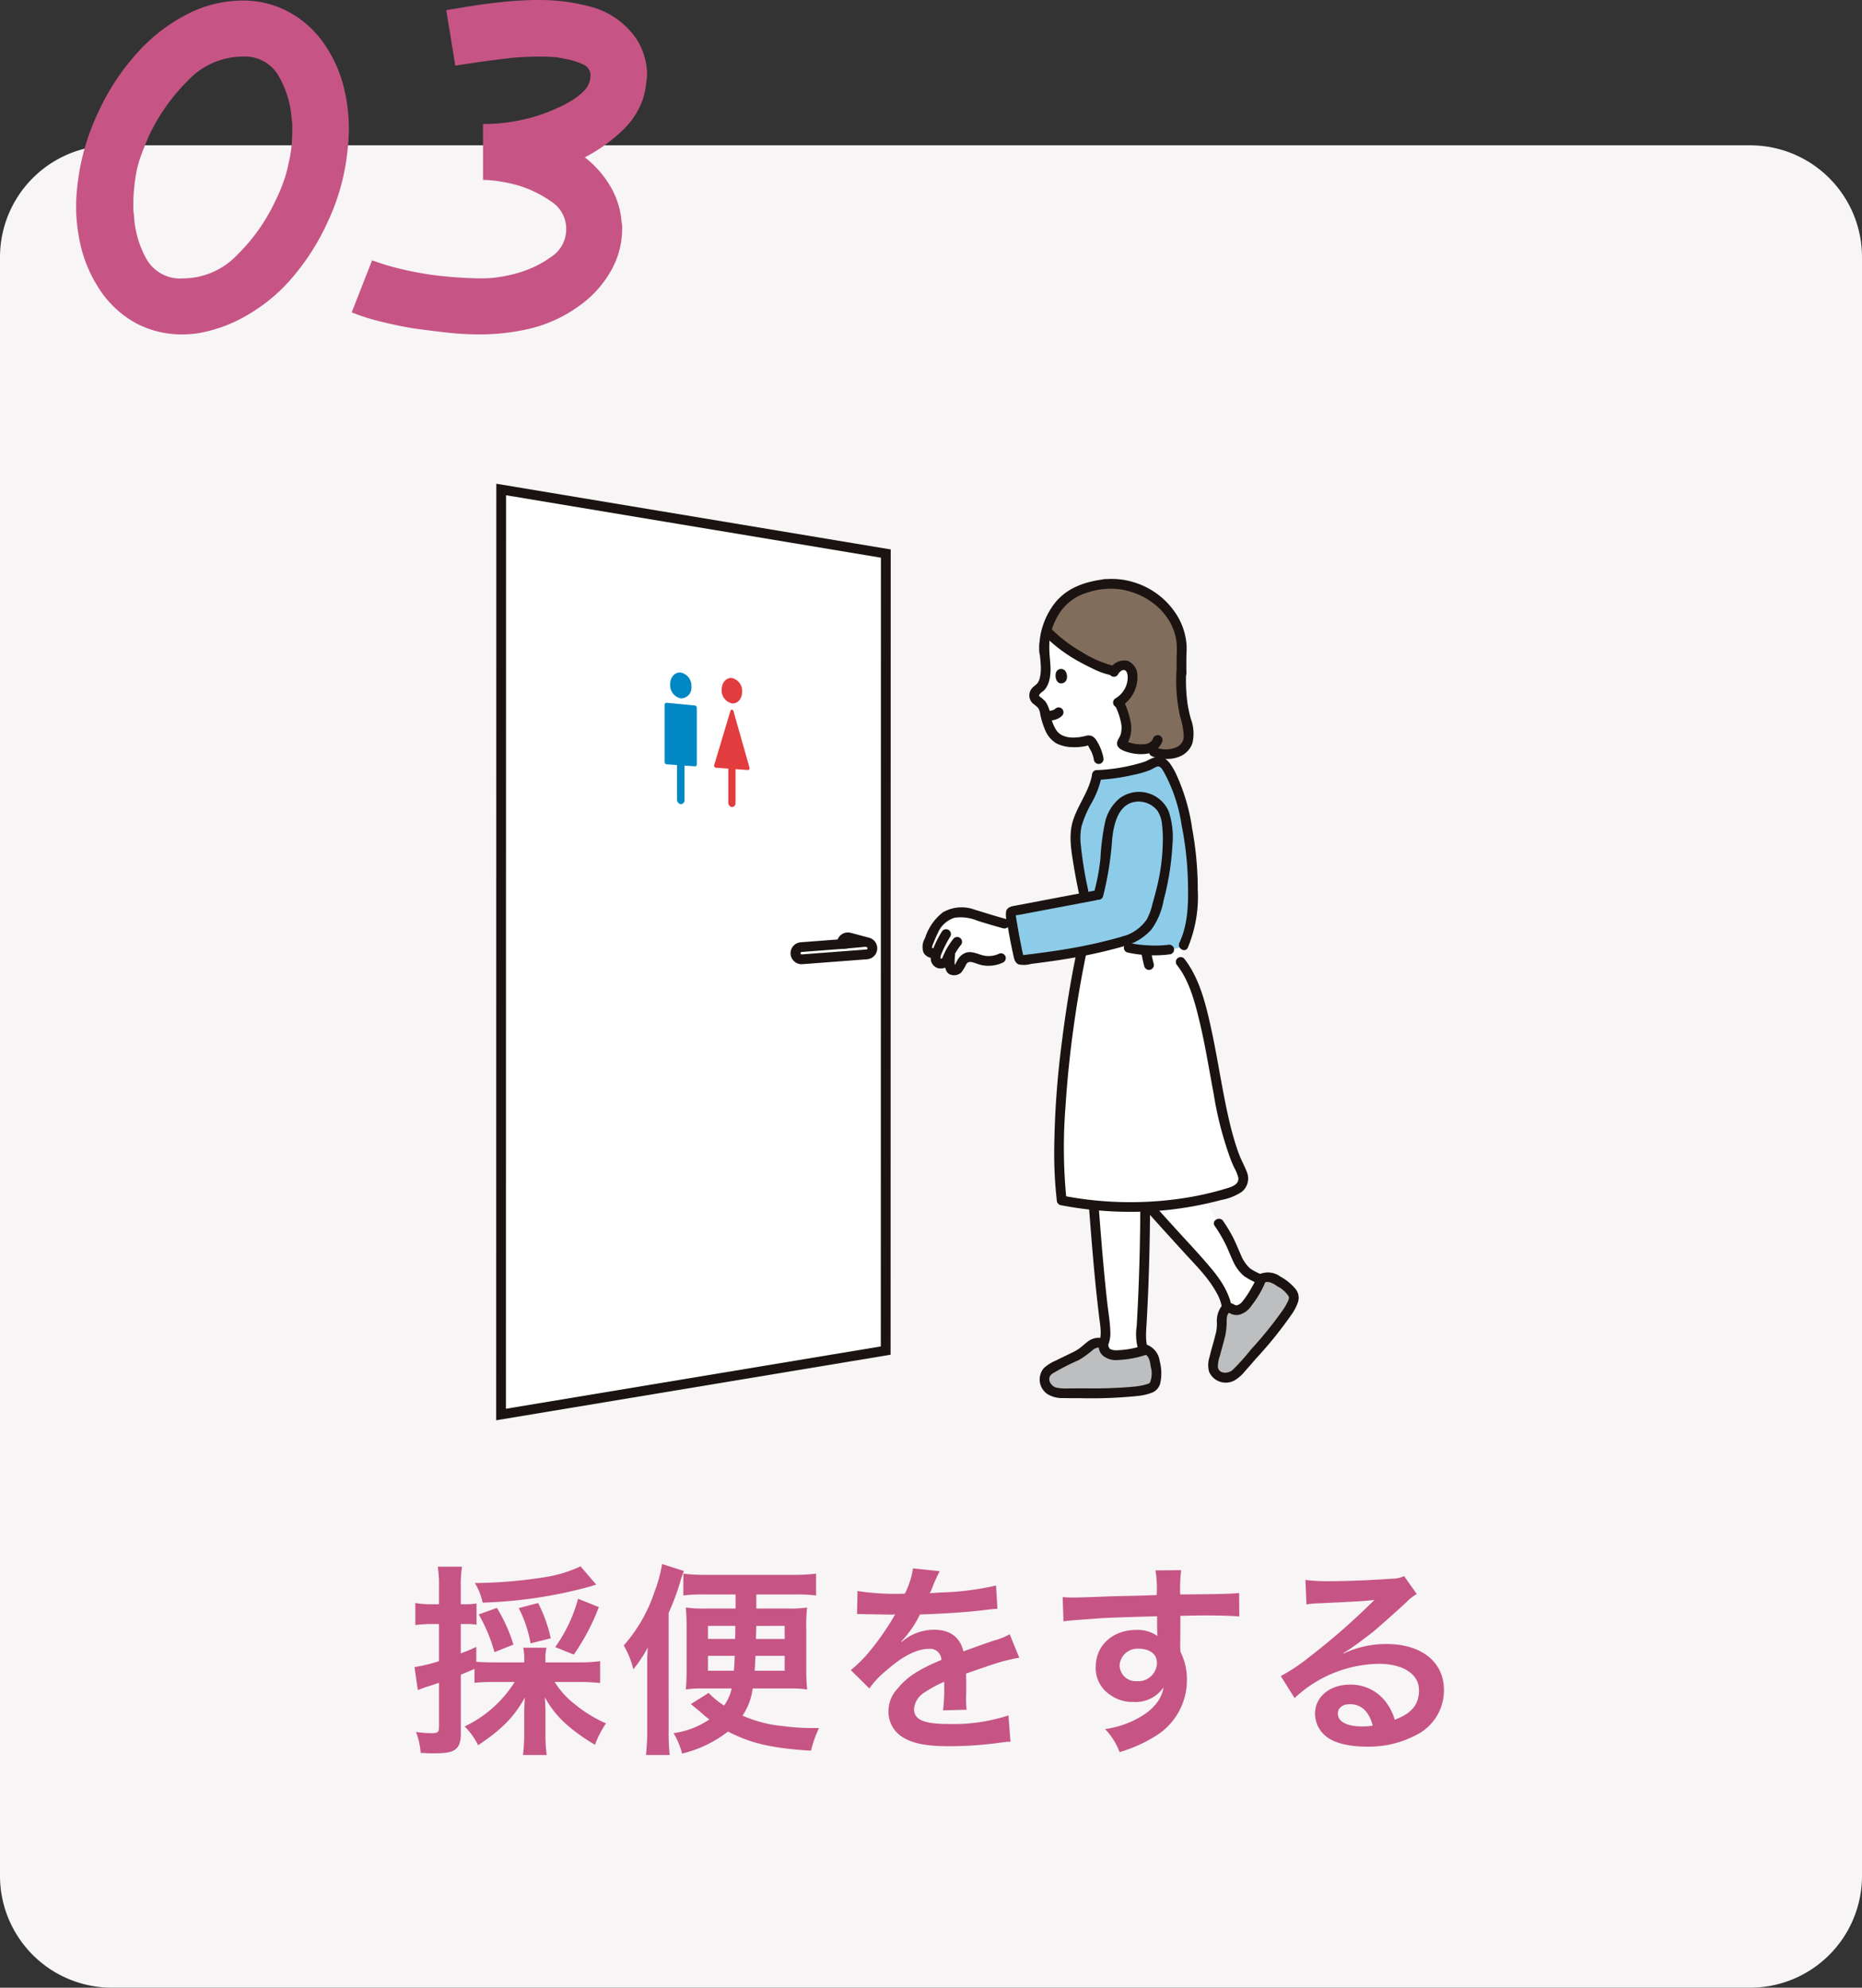 <?xml version="1.0" encoding="UTF-8"?>
<svg xmlns="http://www.w3.org/2000/svg" xmlns:xlink="http://www.w3.org/1999/xlink" width="283" height="302.084" viewBox="0 0 283 302.084">
  <rect x="0" y="0" width="283" height="302.084" fill="#333333" stroke="none"/>
  <defs>
    <clipPath id="clip-path">
      <rect id="長方形_201" data-name="長方形 201" width="121.974" height="142.33" fill="none"></rect>
    </clipPath>
  </defs>
  <g id="_33" data-name="33" transform="translate(5625 -9093.916)">
    <path id="パス_7522" data-name="パス 7522" d="M17,0H266a17,17,0,0,1,17,17V263a17,17,0,0,1-17,17H17A17,17,0,0,1,0,263V17A17,17,0,0,1,17,0Z" transform="translate(-5625 9116)" fill="#f7f5f5"></path>
    <path id="パス_7528" data-name="パス 7528" d="M-5.246-43.688A20.232,20.232,0,0,1-2.752-37.84a26.14,26.14,0,0,1,.774,6.364q0,.688-.043,1.462t-.129,1.462A33.344,33.344,0,0,1-5.289-17.157,35.386,35.386,0,0,1-11.61-7.74a26.557,26.557,0,0,1-6.278,4.816A22.119,22.119,0,0,1-24.94-.43q-.6.086-1.247.129t-1.247.043a14.824,14.824,0,0,1-6.923-1.72,15.569,15.569,0,0,1-5.805-5.59,20.232,20.232,0,0,1-2.494-5.848,25.789,25.789,0,0,1-.774-6.278q0-.774.043-1.5t.129-1.505A34.851,34.851,0,0,1-40.033-34.1a35.386,35.386,0,0,1,6.321-9.417,26.135,26.135,0,0,1,7.353-5.5A18.325,18.325,0,0,1-18.146-51a14.536,14.536,0,0,1,7.4,1.935A15.667,15.667,0,0,1-5.246-43.688Zm-5.848,17.2a16.46,16.46,0,0,0,.387-2.236,24.27,24.27,0,0,0,.129-2.58v-.817a4.171,4.171,0,0,0-.086-.817,15.076,15.076,0,0,0-1.978-6.579,5.888,5.888,0,0,0-5.5-2.967,11.441,11.441,0,0,0-8.3,3.655,29.554,29.554,0,0,0-5.8,8.127q-.688,1.548-1.247,3.053a17.637,17.637,0,0,0-.817,2.881q-.172,1.032-.3,2.236a23.409,23.409,0,0,0-.129,2.494v.731a3.005,3.005,0,0,0,.086.731,15.3,15.3,0,0,0,1.849,6.751,5.907,5.907,0,0,0,5.633,3.053,11.441,11.441,0,0,0,8.3-3.655,28.093,28.093,0,0,0,5.719-8.127,24.878,24.878,0,0,0,1.29-3.053A20.635,20.635,0,0,0-11.094-26.488ZM42.742-36.12a12,12,0,0,1-3.225,4.945,24.485,24.485,0,0,1-5.633,4,15.7,15.7,0,0,1,4.042,4.687,12.517,12.517,0,0,1,1.548,5.2,1.623,1.623,0,0,1,.086.516v.516A12.95,12.95,0,0,1,37.84-9.89a16.5,16.5,0,0,1-4.988,5.418,21.071,21.071,0,0,1-7.224,3.311,33.229,33.229,0,0,1-7.74.9,44.492,44.492,0,0,1-5.16-.3q-2.58-.3-5.074-.645-2.494-.43-4.9-1.032a31.707,31.707,0,0,1-4.3-1.376l3.1-7.912a36.568,36.568,0,0,0,4.429,1.333q2.365.559,4.773.9,2.064.258,4,.387t3.741.129a16.691,16.691,0,0,0,2.451-.215,21.766,21.766,0,0,0,2.881-.645,16.164,16.164,0,0,0,4.945-2.408,4.979,4.979,0,0,0,2.279-4.214,4.9,4.9,0,0,0-2.236-4.171,17.585,17.585,0,0,0-4.988-2.451,25.234,25.234,0,0,0-2.967-.645,16.692,16.692,0,0,0-2.451-.215V-32.25h.946a27.185,27.185,0,0,0,5.461-.731,24.131,24.131,0,0,0,4.859-1.677q.43-.172.86-.387t.86-.473a9.763,9.763,0,0,0,2.322-1.72,3.3,3.3,0,0,0,1.032-2.408,1.792,1.792,0,0,0-1.2-1.677,10.735,10.735,0,0,0-2.666-.817,11.648,11.648,0,0,0-2.107-.3q-.989-.043-1.419-.043-1.118,0-2.236.043t-2.15.129q-2.236.258-4.429.559t-4.343.645l-1.376-8.428q.516-.086.989-.172t1.075-.172q2.408-.43,5.289-.774t5.805-.43h.946a29.462,29.462,0,0,1,7.869,1.032,12.069,12.069,0,0,1,6.149,3.87,9.351,9.351,0,0,1,1.806,3.1,10.355,10.355,0,0,1,.6,3.44q-.086.86-.215,1.763A12.063,12.063,0,0,1,42.742-36.12Z" transform="translate(-5570 9145)" fill="#c65586"></path>
    <path id="パス_7523" data-name="パス 7523" d="M-64.139-8.463a18.086,18.086,0,0,1-7.6,6.758,10.875,10.875,0,0,1,2.046,2.852c3.565-2.356,5.549-4.371,7.1-7.254-.062,1.116-.093,1.612-.093,2.356V-.62a26.708,26.708,0,0,1-.186,3.255h3.6a24.782,24.782,0,0,1-.186-3.224V-3.813c0-.713-.031-1.395-.093-2.325a14.971,14.971,0,0,0,3.317,4.154,27.9,27.9,0,0,0,4.309,3.069A14.14,14.14,0,0,1-50.251-2.17a19.978,19.978,0,0,1-4.712-2.883,13.106,13.106,0,0,1-3.1-3.41h3.844c1.054,0,2.17.062,3.069.155v-3.317a22.983,22.983,0,0,1-3.069.186h-5.239v-.341a7.514,7.514,0,0,1,.155-1.891h-3.534a7.818,7.818,0,0,1,.155,1.891v.341h-4.464c-1.333,0-2.077-.031-2.821-.093V-13.8c-1.054.5-1.4.62-2.356.992v-4.464h.682a12.753,12.753,0,0,1,1.705.093V-20.4a8.521,8.521,0,0,1-1.705.124h-.682v-2.573a17.6,17.6,0,0,1,.186-3.131h-3.689a17.984,17.984,0,0,1,.186,3.162v2.542h-1.271a13.334,13.334,0,0,1-2.325-.186v3.348a20.321,20.321,0,0,1,2.263-.155h1.333v5.642a22.971,22.971,0,0,1-3.72.9l.5,3.5c.4-.155.744-.279,1.24-.465.93-.279.992-.31,1.984-.651v6.727c0,.744-.186.93-1.054.93a15.218,15.218,0,0,1-2.449-.186,10.668,10.668,0,0,1,.713,3.193c.9.031,1.333.062,1.86.062,1.953,0,2.883-.155,3.441-.62.558-.434.806-1.147.806-2.418V-9.579c.713-.279.713-.279,2.077-.868v2.108a29.174,29.174,0,0,1,3.1-.124ZM-54.126-26.04A19.7,19.7,0,0,1-59.3-24.428a71.592,71.592,0,0,1-10.881.93,9.917,9.917,0,0,1,1.178,2.976,69.048,69.048,0,0,0,16.554-2.511,5.683,5.683,0,0,1,.713-.217Zm-10.2,11.9a24.048,24.048,0,0,0-2.511-5.58l-2.759.992a24.7,24.7,0,0,1,2.387,5.735Zm5.673-.961a21.936,21.936,0,0,0-1.922-5.363l-2.945.775a18.865,18.865,0,0,1,1.8,5.363Zm3.5,2.48a33.266,33.266,0,0,0,3.813-7.223L-54.5-21.111a22.833,22.833,0,0,1-3.472,7.347Zm23.994,5.146a6.879,6.879,0,0,1-1.147,2.6,13.1,13.1,0,0,1-2.356-1.922l-2.7,1.7c.651.527.651.527,1.767,1.457a8.3,8.3,0,0,0,1.054.868A12.762,12.762,0,0,1-39.99-.682a11.666,11.666,0,0,1,1.3,3.1A18.3,18.3,0,0,0-31.713-.93c3.441,1.8,6.7,2.542,12.617,2.914a17.49,17.49,0,0,1,1.209-3.441H-18.91a34.352,34.352,0,0,1-4.526-.31,19.677,19.677,0,0,1-6.076-1.581,9.414,9.414,0,0,0,1.55-4.123H-22.2a14.675,14.675,0,0,1,2.511.155,31.794,31.794,0,0,1-.124-3.317v-5.828a24.278,24.278,0,0,1,.124-3.317,16.667,16.667,0,0,1-2.821.155h-4.9v-2.139h5.983a22.952,22.952,0,0,1,3.1.155v-3.317a29.33,29.33,0,0,1-3.534.186H-35a28.785,28.785,0,0,1-3.5-.186v3.317a21.253,21.253,0,0,1,3.007-.155h4.929v2.139h-4.681a18.44,18.44,0,0,1-2.883-.155c.093,1.178.124,1.767.124,3.224v6.045c0,1.426-.031,2.015-.124,3.193A12.835,12.835,0,0,1-35.9-7.471Zm.558-9.517c0,.93,0,.93-.031,1.984h-4.123v-1.984Zm7.5,0V-15h-4.371c.031-1.023.031-1.023.062-1.984Zm-7.595,4.557c-.031,1.054-.062,1.612-.124,2.263h-3.937v-2.263Zm7.595,0v2.263h-4.557c.062-.837.062-1.178.124-2.263Zm-17.639-6.51a37.049,37.049,0,0,0,1.705-4.526,14.09,14.09,0,0,1,.62-1.86l-3.317-1.054a21.768,21.768,0,0,1-1.147,4.216,23.41,23.41,0,0,1-4.681,8.153A13.463,13.463,0,0,1-46.1-10.385,21.229,21.229,0,0,0-43.9-13.7c-.093,1.24-.093,1.7-.093,3.5v8.9a33.753,33.753,0,0,1-.186,3.937h3.6a32.375,32.375,0,0,1-.155-3.6Zm28.644.186a3.425,3.425,0,0,1,.5-.031c.279,0,.279,0,.868.031.682,0,3.41.062,3.906.062,0,0,.4-.031.527-.031a1.517,1.517,0,0,0-.248.4,41.059,41.059,0,0,1-3.72,5.3,18.991,18.991,0,0,1-2.79,2.759l2.821,2.79a13.938,13.938,0,0,1,2.7-2.821c2.387-2.108,4.557-3.193,6.355-3.193A1.7,1.7,0,0,1,.713-11.811c-3.5,1.457-5.27,2.635-6.665,4.371A4.94,4.94,0,0,0-7.316-4,4.5,4.5,0,0,0-5.053,0C-3.472.93-1.426,1.3,1.86,1.3A56.226,56.226,0,0,0,9.8.744,9.134,9.134,0,0,1,11.222.62l-.31-4A26.934,26.934,0,0,1,1.8-2.077c-3.751,0-5.239-.651-5.239-2.263A3.264,3.264,0,0,1-1.829-6.882,18.84,18.84,0,0,1,1.147-8.494v.744a24.542,24.542,0,0,1-.186,3.6l3.6-.093A12.727,12.727,0,0,1,4.464-5.89c0-.217,0-.5.031-1.023v-1.24c0-.434,0-.434-.031-1.24v-.341q4-1.4,4.65-1.581a27.364,27.364,0,0,1,3.441-.837L11.1-15.717a9.685,9.685,0,0,1-2.294.93q-1.162.372-4.743,1.674C3.565-15.252,2.046-16.4-.372-16.4A7.494,7.494,0,0,0-4.743-15c-.4.31-.4.31-.62.465l-.031-.062a16.042,16.042,0,0,0,2.852-4.123c3.131-.093,7.068-.341,9.331-.62,1.581-.186,1.581-.186,2.449-.248l-.217-3.534A41.879,41.879,0,0,1,.9-22.072c-1.7.093-1.7.093-1.953.124.062-.124.124-.217.279-.558A23.685,23.685,0,0,1,.465-25.3L-3.6-25.73a12.277,12.277,0,0,1-1.24,3.844,37.461,37.461,0,0,1-7.192-.4Zm49.135,2.263v-2.015c2.449-.062,3.007-.062,3.751-.062,2.573,0,4.061.062,5.208.155l-.031-3.565c-1.147.124-3.565.186-8.959.217a24.372,24.372,0,0,1,.155-3.689l-3.906.031a16.82,16.82,0,0,1,.186,3.751c-1.612.062-1.612.062-2.635.093-2.542.062-2.852.062-4.867.124-4,.155-4.495.155-5.27.155a13.5,13.5,0,0,1-1.519-.062l.124,3.689c.837-.124.837-.124,5.518-.465,1.364-.093,4.278-.186,8.711-.31,0,.837,0,2.573.031,2.635a1.278,1.278,0,0,0,.031.372,5.18,5.18,0,0,0-3.224-.93c-3.6,0-6.169,2.356-6.169,5.642a4.844,4.844,0,0,0,2.139,4.185,5.713,5.713,0,0,0,3.6,1.116,5.107,5.107,0,0,0,4.557-2.2c-.248,1.736-1.488,3.317-3.6,4.526a14.63,14.63,0,0,1-5.27,1.8,10.174,10.174,0,0,1,2.2,3.5A21.671,21.671,0,0,0,33.418-.341a9.946,9.946,0,0,0,4.619-8.37,9.434,9.434,0,0,0-.992-4.371c0-.372-.031-.62-.031-.744ZM33.48-11.377a2.825,2.825,0,0,1-3.038,2.79,2.446,2.446,0,0,1-2.635-2.449,2.715,2.715,0,0,1,2.883-2.48C32.4-13.516,33.48-12.679,33.48-11.377Zm28.334-1.488a12.168,12.168,0,0,0,1.271-.806c.62-.4,2.852-2.077,3.41-2.542,1.054-.9,3.317-2.914,4.867-4.34a6.645,6.645,0,0,1,1.612-1.271l-1.922-2.728a4.568,4.568,0,0,1-1.922.4c-3.007.217-6.789.372-9.424.372a28.037,28.037,0,0,1-3.658-.186l.155,3.72a10.457,10.457,0,0,1,1.488-.155c5.611-.248,7.595-.372,8.773-.527l.031.031-.558.558a103.51,103.51,0,0,1-9.269,8.06A27.88,27.88,0,0,1,52.3-9.362L54.4-6.014a19.1,19.1,0,0,1,12.772-5.208c3.751,0,6.138,1.581,6.138,4,0,2.2-1.116,3.534-3.689,4.5A8.337,8.337,0,0,0,68.2-5.518,6.672,6.672,0,0,0,62.837-8.06c-3.1,0-5.332,1.86-5.332,4.433a4.425,4.425,0,0,0,1.86,3.565c1.24.93,3.41,1.426,6.014,1.426A15.337,15.337,0,0,0,72.881-.4,7.576,7.576,0,0,0,77.1-7.254c0-4.247-3.41-6.975-8.711-6.975a15.132,15.132,0,0,0-6.51,1.426ZM66.278-1.829a8.391,8.391,0,0,1-1.612.124c-2.294,0-3.689-.713-3.689-1.953,0-.868.713-1.426,1.829-1.426C64.542-5.084,65.72-3.968,66.278-1.829Z" transform="translate(-5482.64 9358)" fill="#c65586"></path>
    <g id="グループ_1602" data-name="グループ 1602" transform="translate(-5549.586 9167.434)">
      <path id="パス_2649" data-name="パス 2649" d="M.3,140.933l58.46-9.719.02-121.125L.319.353Z" transform="translate(0.442 0.521)" fill="#fff"></path>
      <path id="パス_2650" data-name="パス 2650" d="M1.5,1.75l56.975,9.489-.017,119.87L1.482,140.58ZM.02,0,0,142.33l59.942-9.964.02-122.382Z" transform="translate(0 0)" fill="#1a1311"></path>
      <g id="グループ_228" data-name="グループ 228" transform="translate(0 0)">
        <g id="グループ_227" data-name="グループ 227" clip-path="url(#clip-path)">
          <path id="パス_2651" data-name="パス 2651" d="M16.956,14.021c0,1.059-.691,1.854-1.547,1.77A2,2,0,0,1,13.848,13.7c0-1.069.7-1.861,1.562-1.767a2.008,2.008,0,0,1,1.547,2.086" transform="translate(20.425 17.592)" fill="#e23c3e"></path>
          <path id="パス_2652" data-name="パス 2652" d="M15.868,14.05,13.4,22.277a.32.32,0,0,0,.23.418l4.9.351c.166.012.28-.183.225-.379l-2.43-8.576c-.077-.27-.376-.3-.453-.042" transform="translate(19.739 20.463)" fill="#e23c3e"></path>
          <path id="パス_2653" data-name="パス 2653" d="M13.917,13.728a1.614,1.614,0,0,1-1.611,1.8A2.058,2.058,0,0,1,10.682,13.4c0-1.091.73-1.9,1.626-1.8a2.057,2.057,0,0,1,1.609,2.131" transform="translate(15.755 17.093)" fill="#0088c4"></path>
          <path id="パス_2654" data-name="パス 2654" d="M14.952,23.108,10.634,22.8a.35.35,0,0,1-.29-.369V13.773a.289.289,0,0,1,.29-.322l4.321.411a.359.359,0,0,1,.282.374l0,8.548a.291.291,0,0,1-.282.324" transform="translate(15.257 19.837)" fill="#0088c4"></path>
          <path id="パス_2655" data-name="パス 2655" d="M14.805,23.722a.672.672,0,0,1-.549-.713l0-5.133c0-.376.245-.663.547-.641a.683.683,0,0,1,.549.72l0,5.118a.583.583,0,0,1-.547.648" transform="translate(21.026 25.42)" fill="#e23c3e"></path>
          <path id="パス_2656" data-name="パス 2656" d="M11.679,23.613a.689.689,0,0,1-.572-.728l0-5.222a.589.589,0,0,1,.569-.653.7.7,0,0,1,.569.735v5.207a.6.6,0,0,1-.569.661" transform="translate(16.382 25.087)" fill="#0088c4"></path>
          <path id="パス_2657" data-name="パス 2657" d="M19.309,31.2a.927.927,0,0,1-.069-1.851l6.182-.47a.89.89,0,0,1,.025-.332.93.93,0,0,1,1.136-.658l2.787.74a.928.928,0,0,1-.168,1.822l-9.82.747-.072,0" transform="translate(27.113 41.082)" fill="#fff"></path>
          <path id="パス_2658" data-name="パス 2658" d="M19.75,32.381a1.669,1.669,0,0,1-.124-3.334l5.6-.426a1.671,1.671,0,0,1,1.985-1.012L30,28.352a1.668,1.668,0,0,1-.3,3.277l-9.82.747c-.042,0-.087,0-.129,0m7.036-3.344a.187.187,0,0,0-.181.139.194.194,0,0,0,0,.064l.077.757-6.94.53a.185.185,0,0,0,.015.369h.015l9.82-.747a.188.188,0,0,0,.171-.168.185.185,0,0,0-.139-.2l-2.787-.742-.047,0" transform="translate(26.672 40.639)" fill="#1a1311"></path>
          <line id="線_24" data-name="線 24" y1="0.334" x2="3.623" transform="translate(52.535 69.621)" fill="#fff"></line>
          <rect id="長方形_200" data-name="長方形 200" width="3.639" height="1.484" transform="translate(52.467 69.215) rotate(-5.264)" fill="#1a1311"></rect>
          <path id="パス_2659" data-name="パス 2659" d="M41.051,53.222c.4-2.482.829-4.806,1.257-6.87,0,0,.035-.156.094-.448-2.918.562-5.875.965-9.11,1.349a.374.374,0,0,1-.406-.272c-.53-2.094-1.01-4.957-1.289-6.757a.381.381,0,0,1,.3-.423c3.972-.747,7.125-1.351,10.956-2.076-.116-.557-.191-.918-.191-.918-.577-2.8-1.515-7.573-1.1-9.684.552-2.826,2.732-5.155,3.148-8.006,1.836-.049,6.665-.772,8.274-1.661a1.991,1.991,0,0,1,1.252-.389,1.7,1.7,0,0,1,1.01.807,17.063,17.063,0,0,1,2.282,5.393,50.719,50.719,0,0,1,1.7,16.07,14.873,14.873,0,0,1-1.28,5.522,5.305,5.305,0,0,0-.314,2.925c4.8,6.474,4.757,22.928,8.756,30.993A3.226,3.226,0,0,1,66.9,80.99c-.27.953-1.346,1.388-2.3,1.666a53.155,53.155,0,0,1-25.252,1.111c-1.025-8.444.114-20.727,1.7-30.545" transform="translate(46.596 25.15)" fill="#fff"></path>
          <path id="パス_2660" data-name="パス 2660" d="M57.889,44.974a14.766,14.766,0,0,0,1.334-5.638,50.648,50.648,0,0,0-1.7-16.07,17.02,17.02,0,0,0-2.282-5.4,1.71,1.71,0,0,0-1.007-.807,2.029,2.029,0,0,0-1.255.389c-1.606.891-6.437,1.611-8.274,1.663-.413,2.849-2.6,5.18-3.146,8.006-.411,2.109.527,6.883,1.1,9.684,0,0,.074.361.188.921-3.829.723-6.984,1.324-10.956,2.072a.382.382,0,0,0-.3.426c.28,1.8.76,4.663,1.292,6.754a.369.369,0,0,0,.4.275A96.252,96.252,0,0,0,47.63,44.7c.99.408,1.916.678,1.916.678a19.642,19.642,0,0,0,6.153.265c.738-.077,2.079-.346,2.19-.668" transform="translate(46.595 25.149)" fill="#8dcce9"></path>
          <path id="パス_2661" data-name="パス 2661" d="M50.845,29.276c-1.44.789-5.418,1.448-7.563,1.616-.22-1.2-.433-2.376-.433-2.376A8.157,8.157,0,0,0,41.8,25.908a.5.5,0,0,0-.619-.235,6.936,6.936,0,0,1-3.727.079,2.884,2.884,0,0,1-1.725-1.3,10.758,10.758,0,0,1-1.153-3.532A2.312,2.312,0,0,0,33.953,20c-.438-.391-1.116-.661-.864-1.44a1.387,1.387,0,0,1,.572-.7c1.3-.881,1.146-2.97,1.039-4.475a11.539,11.539,0,0,1-.111-2.312,12.423,12.423,0,0,1,.322-2.034l.072.072a25.083,25.083,0,0,0,4.5,3.524A23.253,23.253,0,0,0,44.687,15l.572.1A2.1,2.1,0,0,1,46,14.407,1.35,1.35,0,0,1,47.2,14.36a1.794,1.794,0,0,1,.8,1.589,4.468,4.468,0,0,1-2.086,3.9,11.5,11.5,0,0,1,1.134,3.472A4.019,4.019,0,0,1,46.417,26c-.314.455,1.346.876,2.119.975a3.627,3.627,0,0,0,2.636-.468,2.062,2.062,0,0,0,.535-.658v.012l.4,3.019a1.984,1.984,0,0,0-1.25.389l-.012,0" transform="translate(48.724 13.332)" fill="#fff"></path>
          <path id="パス_2662" data-name="パス 2662" d="M38.36,64.855a8.874,8.874,0,0,0-.017-2.96c-.738-5.846-1.193-11.724-1.648-17.6a53.84,53.84,0,0,0,7.826.255q-.03,9.337-.579,18.676a11.089,11.089,0,0,0,0,2.027A5.456,5.456,0,0,0,44.22,66.4a18.8,18.8,0,0,1-4.141.693c-1.68,0-1.829-.983-1.921-1.45a.577.577,0,0,0-.03-.1,3.5,3.5,0,0,0,.23-.693" transform="translate(54.12 65.333)" fill="#fff"></path>
          <path id="パス_2663" data-name="パス 2663" d="M41.142,46.247c-.139-.156-.272-.3-.4-.448l-.643-.725a51.894,51.894,0,0,0,8.469-1.153l.074.124c.287.485,1.547,2.769,2.044,3.564A21.5,21.5,0,0,1,52.8,51.378a21.018,21.018,0,0,0,1.1,2.383,4.23,4.23,0,0,0,1.874,1.782c.458.2.913.4,1.369.587A18.412,18.412,0,0,1,54.8,60.013c-1.111,1.262-1.943.73-2.356.49a.5.5,0,0,0-.515-.007,8.687,8.687,0,0,0-.893-2.6,21.743,21.743,0,0,0-3.131-4.165c-1.8-2.039-4.8-5.289-6.766-7.487" transform="translate(59.144 64.78)" fill="#fff"></path>
          <path id="パス_2664" data-name="パス 2664" d="M38.567,18.127c-.418,2.668-2.267,4.8-2.995,7.368-.614,2.178-.151,4.6.208,6.789.218,1.314.475,2.623.742,3.928.191.936,1.624.54,1.428-.394a57.51,57.51,0,0,1-1.116-6.831,9.118,9.118,0,0,1,.094-2.816,16.4,16.4,0,0,1,1.5-3.527A13.777,13.777,0,0,0,40,18.52a.762.762,0,0,0-.517-.911.745.745,0,0,0-.911.517" transform="translate(52.025 25.939)" fill="#1a1311"></path>
          <path id="パス_2665" data-name="パス 2665" d="M39.09,29.649a18.9,18.9,0,0,0,6.546.265A.748.748,0,0,0,46.153,29a.762.762,0,0,0-.913-.517,16.685,16.685,0,0,1-2.94.082,16.978,16.978,0,0,1-2.816-.346.757.757,0,0,0-.911.517.749.749,0,0,0,.517.913" transform="translate(56.855 41.592)" fill="#1a1311"></path>
          <path id="パス_2666" data-name="パス 2666" d="M37.318,20.3a31.127,31.127,0,0,0,5.512-.76,14.9,14.9,0,0,0,2.547-.733c.369-.151.715-.4,1.091-.525.54-.176.874.577,1.1.95a24.25,24.25,0,0,1,2.621,7.932,49.707,49.707,0,0,1,.958,8.556c.079,3.123.072,6.442-1.294,9.321-.406.859.871,1.611,1.282.75a20.1,20.1,0,0,0,1.512-8.746A51.873,51.873,0,0,0,51.8,27.72a29.941,29.941,0,0,0-2.549-8.531c-.574-1.1-1.426-2.661-2.9-2.408a7.1,7.1,0,0,0-1.465.629,9.737,9.737,0,0,1-1.156.379,27.774,27.774,0,0,1-6.417,1.025c-.953.03-.955,1.512,0,1.482" transform="translate(53.986 24.711)" fill="#1a1311"></path>
          <path id="パス_2667" data-name="パス 2667" d="M37.644,29.128c-.978,4.707-1.72,9.467-2.3,14.241A135.212,135.212,0,0,0,34.27,58.963a63.262,63.262,0,0,0,.391,7.776.759.759,0,0,0,.544.715,56.014,56.014,0,0,0,16.287.742,53.944,53.944,0,0,0,8.15-1.515,8.37,8.37,0,0,0,3.141-1.247,2.608,2.608,0,0,0,.723-3.113c-.329-.856-.787-1.661-1.116-2.519-.3-.782-.559-1.577-.794-2.378-.52-1.772-.926-3.574-1.292-5.38-.787-3.881-1.383-7.8-2.237-11.664-.792-3.584-1.742-7.457-4.054-10.4a.747.747,0,0,0-1.049,0,.761.761,0,0,0,0,1.049c1.812,2.3,2.668,5.524,3.358,8.38.891,3.685,1.48,7.437,2.185,11.159A52.645,52.645,0,0,0,61.15,60.676c.139.339.282.676.436,1.007A7.449,7.449,0,0,1,62.23,63.2c.208.987-.745,1.4-1.532,1.646a46.966,46.966,0,0,1-7.67,1.683,53.856,53.856,0,0,1-17.428-.5c.181.24.364.478.544.715a79.083,79.083,0,0,1-.153-14.362c.324-5.13.921-10.246,1.72-15.325q.594-3.779,1.364-7.531c.193-.931-1.237-1.329-1.431-.394" transform="translate(50.545 42.175)" fill="#1a1311"></path>
          <path id="パス_2668" data-name="パス 2668" d="M40.263,45.659c1.666,1.878,3.368,3.727,5.054,5.586,1.772,1.955,3.779,3.888,5.049,6.222a6.669,6.669,0,0,1,.829,4.616c-.213.931,1.218,1.327,1.43.4.733-3.2-.938-6.13-2.915-8.511-1.742-2.1-3.626-4.081-5.46-6.1-.983-1.082-1.968-2.163-2.938-3.259-.634-.715-1.68.337-1.049,1.049" transform="translate(59.097 65.443)" fill="#1a1311"></path>
          <path id="パス_2669" data-name="パス 2669" d="M44.2,46.214a22.264,22.264,0,0,1,1.626,2.737c.453.911.794,1.871,1.242,2.782a6.119,6.119,0,0,0,1.643,2.148,11.337,11.337,0,0,0,2.851,1.366.746.746,0,0,0,.911-.517.759.759,0,0,0-.517-.913,8.576,8.576,0,0,1-2.4-1.148,5.747,5.747,0,0,1-1.4-2.1c-.386-.859-.725-1.735-1.156-2.576a22.255,22.255,0,0,0-1.517-2.522c-.542-.78-1.826-.04-1.282.747" transform="translate(65.002 66.571)" fill="#1a1311"></path>
          <path id="パス_2670" data-name="パス 2670" d="M36.4,44.812c.3,3.814.594,7.63.97,11.439q.278,2.833.626,5.658c.161,1.292.5,3.034-.428,4.123-.616.723.428,1.777,1.049,1.049a4.843,4.843,0,0,0,1.03-3.415c-.045-1.408-.3-2.819-.458-4.22-.349-3.1-.629-6.212-.886-9.323q-.215-2.654-.421-5.311c-.072-.945-1.557-.953-1.482,0" transform="translate(53.687 65.045)" fill="#1a1311"></path>
          <path id="パス_2671" data-name="パス 2671" d="M39.908,45.135q-.033,5.821-.265,11.637-.115,2.862-.28,5.722a8.44,8.44,0,0,0,.859,5.155A.741.741,0,0,0,41.5,66.9c-.94-1.554-.718-3.23-.624-4.962q.156-2.766.262-5.536.219-5.632.25-11.268a.742.742,0,0,0-1.482,0" transform="translate(57.987 65.514)" fill="#1a1311"></path>
          <path id="パス_2672" data-name="パス 2672" d="M42.659,6.192a11.066,11.066,0,0,1,9.87,4.425,9.289,9.289,0,0,1,1.829,5.153c-.01.252-.017.458-.017.458-.025.777-.042,1.854-.035,2.972a22.377,22.377,0,0,0,.755,7.816,7.371,7.371,0,0,1,.327,2.542c-.069,1.5-1.992,3.314-5.3,2.114l-1.138-.413a5.675,5.675,0,0,1-1.532-.01c-.772-.1-2.433-.52-2.116-.973a4.039,4.039,0,0,0,.621-2.683,11.562,11.562,0,0,0-1.131-3.472,4.473,4.473,0,0,0,2.086-3.9,1.791,1.791,0,0,0-.8-1.589,1.337,1.337,0,0,0-1.19.049,2.066,2.066,0,0,0-.747.693c-.324-.059-.569-.106-.569-.106a23.188,23.188,0,0,1-5.212-2.361,25.242,25.242,0,0,1-4.494-3.524l-.069-.072a9.881,9.881,0,0,1,.379-1.237,8.681,8.681,0,0,1,4.789-5.014,12.65,12.65,0,0,1,1.968-.574,17.025,17.025,0,0,1,1.7-.3Z" transform="translate(49.843 9.058)" fill="#816d5c"></path>
          <path id="パス_2673" data-name="パス 2673" d="M39.018,12.991a1.4,1.4,0,0,1,.591-.6.531.531,0,0,1,.574.03c-.089-.064.069.079.074.084-.072-.084.054.1.057.1.1.151-.007-.064.052.106a1.879,1.879,0,0,1,.067.23s.047.233.03.116c.012.077.015.158.02.235a4.12,4.12,0,0,1-.01.495,3.89,3.89,0,0,1-.193.851,3.576,3.576,0,0,1-.389.789,3.667,3.667,0,0,1-1.27,1.208.742.742,0,0,0,.75,1.28,5.212,5.212,0,0,0,2.594-4.623,2.409,2.409,0,0,0-1.5-2.368,2.473,2.473,0,0,0-2.722,1.319.742.742,0,0,0,1.28.75" transform="translate(55.494 15.989)" fill="#1a1311"></path>
          <path id="パス_2674" data-name="パス 2674" d="M34.271,15.752a4.544,4.544,0,0,0,.879-.072,2.62,2.62,0,0,0,.53-.144A2.366,2.366,0,0,0,36.555,15a.786.786,0,0,0,.215-.525.75.75,0,0,0-.215-.525.736.736,0,0,0-.525-.218.746.746,0,0,0-.525.218.9.9,0,0,1-.114.1c.052-.04.1-.077.151-.116a1.674,1.674,0,0,1-.389.22l.178-.074a2.785,2.785,0,0,1-.691.181l.2-.027a3.609,3.609,0,0,1-.567.03.747.747,0,0,0-.742.74.76.76,0,0,0,.742.742" transform="translate(49.451 20.261)" fill="#1a1311"></path>
          <path id="パス_2675" data-name="パス 2675" d="M34.385,12.071c-.109.445.017,1.453.809,1.5,1.044-.052,1.049-1.277.673-1.836a.813.813,0,0,0-1.482.334" transform="translate(50.665 16.775)" fill="#1a1311"></path>
          <path id="パス_2676" data-name="パス 2676" d="M34.29,10.232c-.111,1.713.463,3.5.049,5.2a2.249,2.249,0,0,1-.344.812c-.243.322-.621.493-.871.817a1.672,1.672,0,0,0,.153,2.294,6.4,6.4,0,0,1,.79.668,2.081,2.081,0,0,1,.329.958,12.554,12.554,0,0,0,.74,2.4,4.246,4.246,0,0,0,1.7,2.029,5.6,5.6,0,0,0,2.542.582,8.065,8.065,0,0,0,1.564-.1,4.55,4.55,0,0,0,.636-.141c.144-.042.3-.015.119-.129-.208-.129-.077-.032-.059.032a5.7,5.7,0,0,0,.483.916A5.262,5.262,0,0,1,42.568,28a.744.744,0,0,0,.911.52.765.765,0,0,0,.52-.913,7.536,7.536,0,0,0-.911-2.4c-.381-.693-.874-1.163-1.73-.938-1.431.379-3.529.547-4.5-.824a6.4,6.4,0,0,1-.859-2.151,5.335,5.335,0,0,0-.792-2.21,5.158,5.158,0,0,0-.794-.71.8.8,0,0,1-.218-.23c.069.144.007.079.015.04a.484.484,0,0,1,.114-.25c.213-.282.567-.445.794-.73a3.409,3.409,0,0,0,.589-1.146c.594-1.9-.054-3.9.067-5.823.064-.953-1.418-.95-1.48,0" transform="translate(48.291 14.04)" fill="#1a1311"></path>
          <path id="パス_2677" data-name="パス 2677" d="M44.258,12a24.681,24.681,0,0,0,.564,6.757,12.1,12.1,0,0,1,.542,2.809c0,.151,0,.3-.01.455-.007.087,0,0,0-.01-.007.049-.017.1-.03.151a1.525,1.525,0,0,1-.144.384,2.056,2.056,0,0,1-.683.742A3.975,3.975,0,0,1,41,23.378c-.9-.317-1.292,1.116-.4,1.431,2.185.767,5.16.49,6.078-1.992a6.344,6.344,0,0,0-.228-3.71,19.714,19.714,0,0,1-.517-2.393A25.68,25.68,0,0,1,45.74,12c.037-.955-1.445-.953-1.482,0" transform="translate(59.132 16.637)" fill="#1a1311"></path>
          <path id="パス_2678" data-name="パス 2678" d="M43.278,5.863c-2.841.354-5.566,1.225-7.454,3.49a11.281,11.281,0,0,0-2.463,7.63c.037.953,1.52.958,1.485,0A9.744,9.744,0,0,1,36.871,10.4a7.894,7.894,0,0,1,2.591-2.054,12.3,12.3,0,0,1,3.816-1,.766.766,0,0,0,.742-.74.746.746,0,0,0-.742-.742" transform="translate(49.192 8.643)" fill="#1a1311"></path>
          <path id="パス_2679" data-name="パス 2679" d="M37.818,7.375c4.977-.468,10.427,3.032,10.924,8.284a16.928,16.928,0,0,1-.007,1.908q-.022,1.314,0,2.628a.742.742,0,0,0,1.482,0c-.01-.824-.01-1.651,0-2.475.01-.6.064-1.223.027-1.826a10,10,0,0,0-1.393-4.413,11.69,11.69,0,0,0-6.43-5.066,11.388,11.388,0,0,0-4.6-.522.761.761,0,0,0-.742.74.748.748,0,0,0,.742.742" transform="translate(54.684 8.619)" fill="#1a1311"></path>
          <path id="パス_2680" data-name="パス 2680" d="M38.047,14.256a10.233,10.233,0,0,1,.99,3,3.87,3.87,0,0,1-.106,1.431c-.119.418-.428.755-.53,1.166-.225.921.893,1.341,1.572,1.542a6.99,6.99,0,0,0,2.547.29,3.52,3.52,0,0,0,1.6-.48,3.047,3.047,0,0,0,1.143-1.455.746.746,0,0,0-.517-.913.765.765,0,0,0-.913.52c-.389.921-1.51.9-2.349.837a6.554,6.554,0,0,1-1.119-.228c-.084-.025-.166-.049-.247-.079-.027-.01-.29-.116-.191-.069-.062-.03-.121-.062-.181-.094-.089-.049.022-.007.037.062a.58.58,0,0,1,.01.53c.032-.047.064-.1.094-.146a3.377,3.377,0,0,0,.193-.361,4.467,4.467,0,0,0,.307-.837,5.219,5.219,0,0,0,.116-1.836,12.718,12.718,0,0,0-1.178-3.628.748.748,0,0,0-1.015-.267.759.759,0,0,0-.267,1.015" transform="translate(55.987 19.391)" fill="#1a1311"></path>
          <path id="パス_2681" data-name="パス 2681" d="M33.74,10.034a23.432,23.432,0,0,0,5.009,3.848c.787.441,1.584.864,2.4,1.25a11.6,11.6,0,0,0,2.623.98c.933.181,1.332-1.247.394-1.431A16.551,16.551,0,0,1,39.5,12.6a21.923,21.923,0,0,1-4.71-3.616.742.742,0,0,0-1.049,1.049" transform="translate(49.442 12.931)" fill="#1a1311"></path>
          <path id="パス_2682" data-name="パス 2682" d="M41.642,42.287a8.609,8.609,0,0,0,3.826-2.425,10.617,10.617,0,0,0,1.874-4.467,41.134,41.134,0,0,0,1.344-8.447,12.367,12.367,0,0,0-.574-5.069,4.917,4.917,0,0,0-7.534-1.916,6.687,6.687,0,0,0-2.121,3.5,35.416,35.416,0,0,0-.718,5.583,31.414,31.414,0,0,1-1.027,5.346.742.742,0,0,0,1.431.394,49.378,49.378,0,0,0,1.383-8.7c.233-2.24.913-5.388,3.663-5.673a3.647,3.647,0,0,1,3.252,1.426,4.646,4.646,0,0,1,.663,2.079,17.252,17.252,0,0,1,.121,2.262,30.722,30.722,0,0,1-.983,7.548c-.191.767-.4,1.53-.616,2.292a9.321,9.321,0,0,1-.822,2.255,6.457,6.457,0,0,1-3.556,2.579c-.911.28-.522,1.71.394,1.43" transform="translate(54.098 27.907)" fill="#1a1311"></path>
          <path id="パス_2683" data-name="パス 2683" d="M26.571,31.091c.017-.049.035-.1.054-.141A15.163,15.163,0,0,1,28,28.149a4.227,4.227,0,0,1,2.633-1.765,6.257,6.257,0,0,1,2.7.2c1.25.386,2.992.948,4.888,1.458l1.168.02c.218,1.3.49,2.809.789,4.155l-2.507,1.072a4.275,4.275,0,0,1-3.574.1c-.745-.257-1.463-.517-2.071.136a5.863,5.863,0,0,0-.755,1.223.781.781,0,0,1-.94.371c-.233-.037-.4-.421-.421-.762a8.963,8.963,0,0,1,.012-1.01l-.5.356a1.2,1.2,0,0,1-1.284.342c-.45-.238-.5-1.007-.178-1.685l-.428.134a.864.864,0,0,1-.96-.356,1.433,1.433,0,0,1,0-1.039" transform="translate(39.046 38.816)" fill="#fff"></path>
          <path id="パス_2684" data-name="パス 2684" d="M27.636,29.368c-.1.928-.337,2.755.906,3.054a1.615,1.615,0,0,0,1.5-.356,6.275,6.275,0,0,0,.73-1.188.7.7,0,0,1,.762-.416c.532.084,1.035.344,1.559.463a5.137,5.137,0,0,0,3.178-.329.766.766,0,0,0,.52-.911.749.749,0,0,0-.913-.52,3.839,3.839,0,0,1-2.388.329c-.891-.2-1.8-.742-2.732-.445a2.314,2.314,0,0,0-1.153.911c-.233.327-.366.713-.594,1.039-.059.084-.012.007.01,0,.062-.027.1.007-.052-.01-.275-.032.114.126.126.1,0-.007-.04-.2-.04-.218a7.629,7.629,0,0,1,.059-1.5.746.746,0,0,0-.74-.742.76.76,0,0,0-.742.742" transform="translate(40.637 42.221)" fill="#1a1311"></path>
          <path id="パス_2685" data-name="パス 2685" d="M38.859,27.768c-1.6-.433-3.183-.936-4.772-1.421a5.718,5.718,0,0,0-4.8.418,7.992,7.992,0,0,0-2.7,3.888,2.632,2.632,0,0,0-.257,2.193,1.6,1.6,0,0,0,1.844.8.742.742,0,0,0-.394-1.431.181.181,0,0,1-.136-.017c-.074-.067.03.047.01-.035a1.092,1.092,0,0,1,.124-.549c.223-.572.468-1.146.74-1.693a4.046,4.046,0,0,1,2.544-2.334,6.6,6.6,0,0,1,3.47.45c1.307.408,2.614.8,3.935,1.161a.742.742,0,0,0,.394-1.43" transform="translate(38.603 38.373)" fill="#1a1311"></path>
          <path id="パス_2686" data-name="パス 2686" d="M28.4,27.7a17.029,17.029,0,0,0-1.032,1.9q-.111.245-.215.49c-.047.106-.092.213-.136.319l-.059.141c-.032.079-.04.1-.02.054a3.118,3.118,0,0,0-.25,1.114,1.521,1.521,0,0,0,1.161,1.6,1.924,1.924,0,0,0,1.888-.745.745.745,0,0,0-.265-1.015.757.757,0,0,0-1.015.265c.161-.243.022,0,0-.017,0,0,.151-.092,0-.015-.045.022-.151.052,0,.007-.047.012-.092.032-.139.045s-.094.02-.141.032c.173-.045.02-.012-.027-.007-.134.017.089.027.015.01-.109-.03-.045-.012.02.02-.119-.059.067.072.01.01s.074.126,0,.007c-.079-.136.022.136-.01-.027,0-.02-.035-.183-.02-.077s0-.067,0-.089c0-.054,0-.111.007-.166,0-.077-.025.089.012-.045.017-.069.037-.139.057-.21.042-.151-.04.074.042-.119l.1-.233s.074-.176.052-.126.047-.106.054-.121c.106-.247.218-.49.337-.73a16.36,16.36,0,0,1,.851-1.522A.743.743,0,0,0,28.4,27.7" transform="translate(39.367 40.319)" fill="#1a1311"></path>
          <path id="パス_2687" data-name="パス 2687" d="M28.8,31.747q.067-.193.141-.386l.037-.094c0-.01.069-.163.022-.052s0-.007.01-.027l.042-.092q.167-.375.371-.735c.129-.233.27-.458.418-.681.079-.119.163-.235.247-.349.04-.054.082-.109.121-.163.062-.082-.084.106-.02.027.027-.032.052-.067.079-.1a.8.8,0,0,0,.218-.525.742.742,0,0,0-1.267-.522,11.017,11.017,0,0,0-1.851,3.306.745.745,0,0,0,.517.911.76.76,0,0,0,.913-.517" transform="translate(40.32 41.05)" fill="#1a1311"></path>
          <path id="パス_2688" data-name="パス 2688" d="M44.575,25.012q-3.876.728-7.749,1.465-1.945.371-3.891.738c-.621.116-1.339.168-1.579.866a3.554,3.554,0,0,0,.119,1.6c.183,1.116.376,2.232.6,3.344.106.54.22,1.079.342,1.614.134.589.21,1.26.822,1.537a3.86,3.86,0,0,0,1.9-.072q1.043-.13,2.081-.27c1.272-.171,2.539-.359,3.8-.572a75.055,75.055,0,0,0,8.558-1.938.742.742,0,0,0-.394-1.431,73.941,73.941,0,0,1-7.67,1.784q-1.919.342-3.851.609c-.671.094-1.339.183-2.01.27l-.955.119-.527.062c-.089.012-.178.022-.267.032-.23,0-.235.027-.015.064.062.109.126.218.191.329a9.254,9.254,0,0,1-.4-1.638c-.134-.624-.255-1.247-.371-1.876q-.16-.872-.307-1.752c-.045-.267-.089-.535-.134-.8l-.059-.374c-.01-.062-.017-.121-.027-.181-.022-.163-.025-.156-.007.025l-.267.267a2.162,2.162,0,0,1,.73-.168c.26-.047.517-.1.777-.146l1.586-.3q1.522-.29,3.047-.577,3.159-.6,6.316-1.2c.938-.176.542-1.606-.394-1.43" transform="translate(46.155 36.869)" fill="#1a1311"></path>
          <path id="パス_2689" data-name="パス 2689" d="M39.637,29.384a18.774,18.774,0,0,0,.438,2.024.742.742,0,0,0,1.43-.394,19.031,19.031,0,0,1-.438-2.024.739.739,0,0,0-.342-.443.757.757,0,0,0-.572-.077.766.766,0,0,0-.443.342.86.86,0,0,0-.074.572" transform="translate(58.436 41.953)" fill="#1a1311"></path>
          <path id="パス_2690" data-name="パス 2690" d="M49.129,53.8a18.163,18.163,0,0,1-4.576.839c-1.68,0-1.829-.983-1.921-1.45-.109-.547-.8-.5-1.324-.339-.653.208-1.166.856-2.138,1.562-.827.463-1.767.891-2.829,1.421a10.327,10.327,0,0,0-2.22,1.294,2.022,2.022,0,0,0,1.626,3.25c1.349.116,4.145.037,5.492.045,2.72.012,8.467-.064,9.118-1.205a4.169,4.169,0,0,0,.235-2.725,6.273,6.273,0,0,0-.272-1.364,2.045,2.045,0,0,0-1.19-1.327" transform="translate(49.647 77.79)" fill="#bdbebf"></path>
          <path id="パス_2691" data-name="パス 2691" d="M51.4,48.936a18.174,18.174,0,0,1-2.381,4c-1.111,1.26-1.945.728-2.359.49-.483-.28-.906.272-1.124.772a10.669,10.669,0,0,0-.233,2.638c-.2.928-.493,1.918-.8,3.064a10.461,10.461,0,0,0-.485,2.524,2.022,2.022,0,0,0,3.517.916c.975-.94,2.757-3.1,3.648-4.1,1.8-2.039,5.526-6.415,5.1-7.657a4.189,4.189,0,0,0-1.9-1.97,6.359,6.359,0,0,0-1.205-.693,2.041,2.041,0,0,0-1.782.022" transform="translate(64.924 71.86)" fill="#bdbebf"></path>
          <path id="パス_2692" data-name="パス 2692" d="M49.366,53.531a13.471,13.471,0,0,1-4.2.812,2.1,2.1,0,0,1-.973-.144.487.487,0,0,1-.183-.134c-.161-.168.064.1-.059-.082-.02-.03-.1-.21-.042-.064a4.594,4.594,0,0,1-.124-.483,1.284,1.284,0,0,0-.879-.921,2.669,2.669,0,0,0-2.287.577c-.346.262-.666.554-1,.827a6.706,6.706,0,0,1-1.292.777c-.824.413-1.656.8-2.482,1.215a6.315,6.315,0,0,0-1.807,1.136,2.668,2.668,0,0,0,.676,4.046A4.358,4.358,0,0,0,37,61.609c.822.025,1.643.02,2.465.015a69.261,69.261,0,0,0,8.922-.342,8.409,8.409,0,0,0,1.943-.441A2.113,2.113,0,0,0,51.7,59.422,7.064,7.064,0,0,0,51.633,56a3.076,3.076,0,0,0-1.874-2.467c-.9-.322-1.287,1.111-.394,1.43.7.25.824,1.287.908,1.9a3.7,3.7,0,0,1-.146,2.46c.1-.156-.077.02.064-.064-.064.037-.129.082-.193.119-.166.094-.007.017-.163.074-.111.04-.22.074-.334.106a10.375,10.375,0,0,1-1.581.3,68.319,68.319,0,0,1-7.8.272c-.752.007-1.507.015-2.26.007A7.33,7.33,0,0,1,35.9,60.02c-.938-.28-1.492-1.482-.591-2.116a34.31,34.31,0,0,1,4.029-2.064,14.036,14.036,0,0,0,2.1-1.522,1.715,1.715,0,0,1,.72-.364c.084-.017.173-.015.255-.032l.047.012c.082.025.064.012-.047-.037-.111.072-.02-.163-.042.027a1.939,1.939,0,0,0,.705,1.3,3.1,3.1,0,0,0,2.23.6,15.2,15.2,0,0,0,4.455-.856.764.764,0,0,0,.52-.913.75.75,0,0,0-.913-.517" transform="translate(49.213 77.345)" fill="#1a1311"></path>
          <path id="パス_2693" data-name="パス 2693" d="M51.125,49.175a13.02,13.02,0,0,1-.921,1.782,13.107,13.107,0,0,1-1.185,1.789,1.88,1.88,0,0,1-.834.668.658.658,0,0,1-.448-.052,2.1,2.1,0,0,0-.871-.319,1.545,1.545,0,0,0-1.247.73,3.861,3.861,0,0,0-.567,2.373,6.175,6.175,0,0,1-.119,1.349c-.116.5-.252.995-.389,1.49-.21.772-.436,1.544-.616,2.326a3.82,3.82,0,0,0-.062,2.215,2.751,2.751,0,0,0,3.819,1.346,5.693,5.693,0,0,0,1.633-1.426c.562-.616,1.106-1.25,1.651-1.883a61,61,0,0,0,5.556-6.915,7.353,7.353,0,0,0,.869-1.75,2.11,2.11,0,0,0-.376-1.921,7.7,7.7,0,0,0-2.314-1.9,3.191,3.191,0,0,0-3.237-.344c-.837.463-.089,1.745.747,1.282.7-.389,1.547.208,2.116.587a4.2,4.2,0,0,1,1.619,1.47c.025.049.089.277.077.173-.022-.168-.025.2-.007.059.012-.1-.042.158-.054.2-.025.077-.082.233-.092.255a9.258,9.258,0,0,1-.775,1.366,59.266,59.266,0,0,1-4.843,6,33.87,33.87,0,0,1-2.8,3.123c-.676.614-2.136.666-2.26-.473a5.236,5.236,0,0,1,.319-1.693c.205-.775.421-1.544.626-2.319a10.427,10.427,0,0,0,.394-2.618,5.943,5.943,0,0,1,.04-.916,1.383,1.383,0,0,1,.1-.349,1.877,1.877,0,0,0,.141-.247c.025-.03.049-.062.077-.092.067-.059.01-.074-.166-.042-.012.017.646.307.666.314a2.066,2.066,0,0,0,1,.067,3.291,3.291,0,0,0,1.943-1.423,15.641,15.641,0,0,0,2.222-3.891.746.746,0,0,0-.517-.911.759.759,0,0,0-.913.517" transform="translate(64.488 71.423)" fill="#1a1311"></path>
        </g>
      </g>
    </g>
  </g>
</svg>
